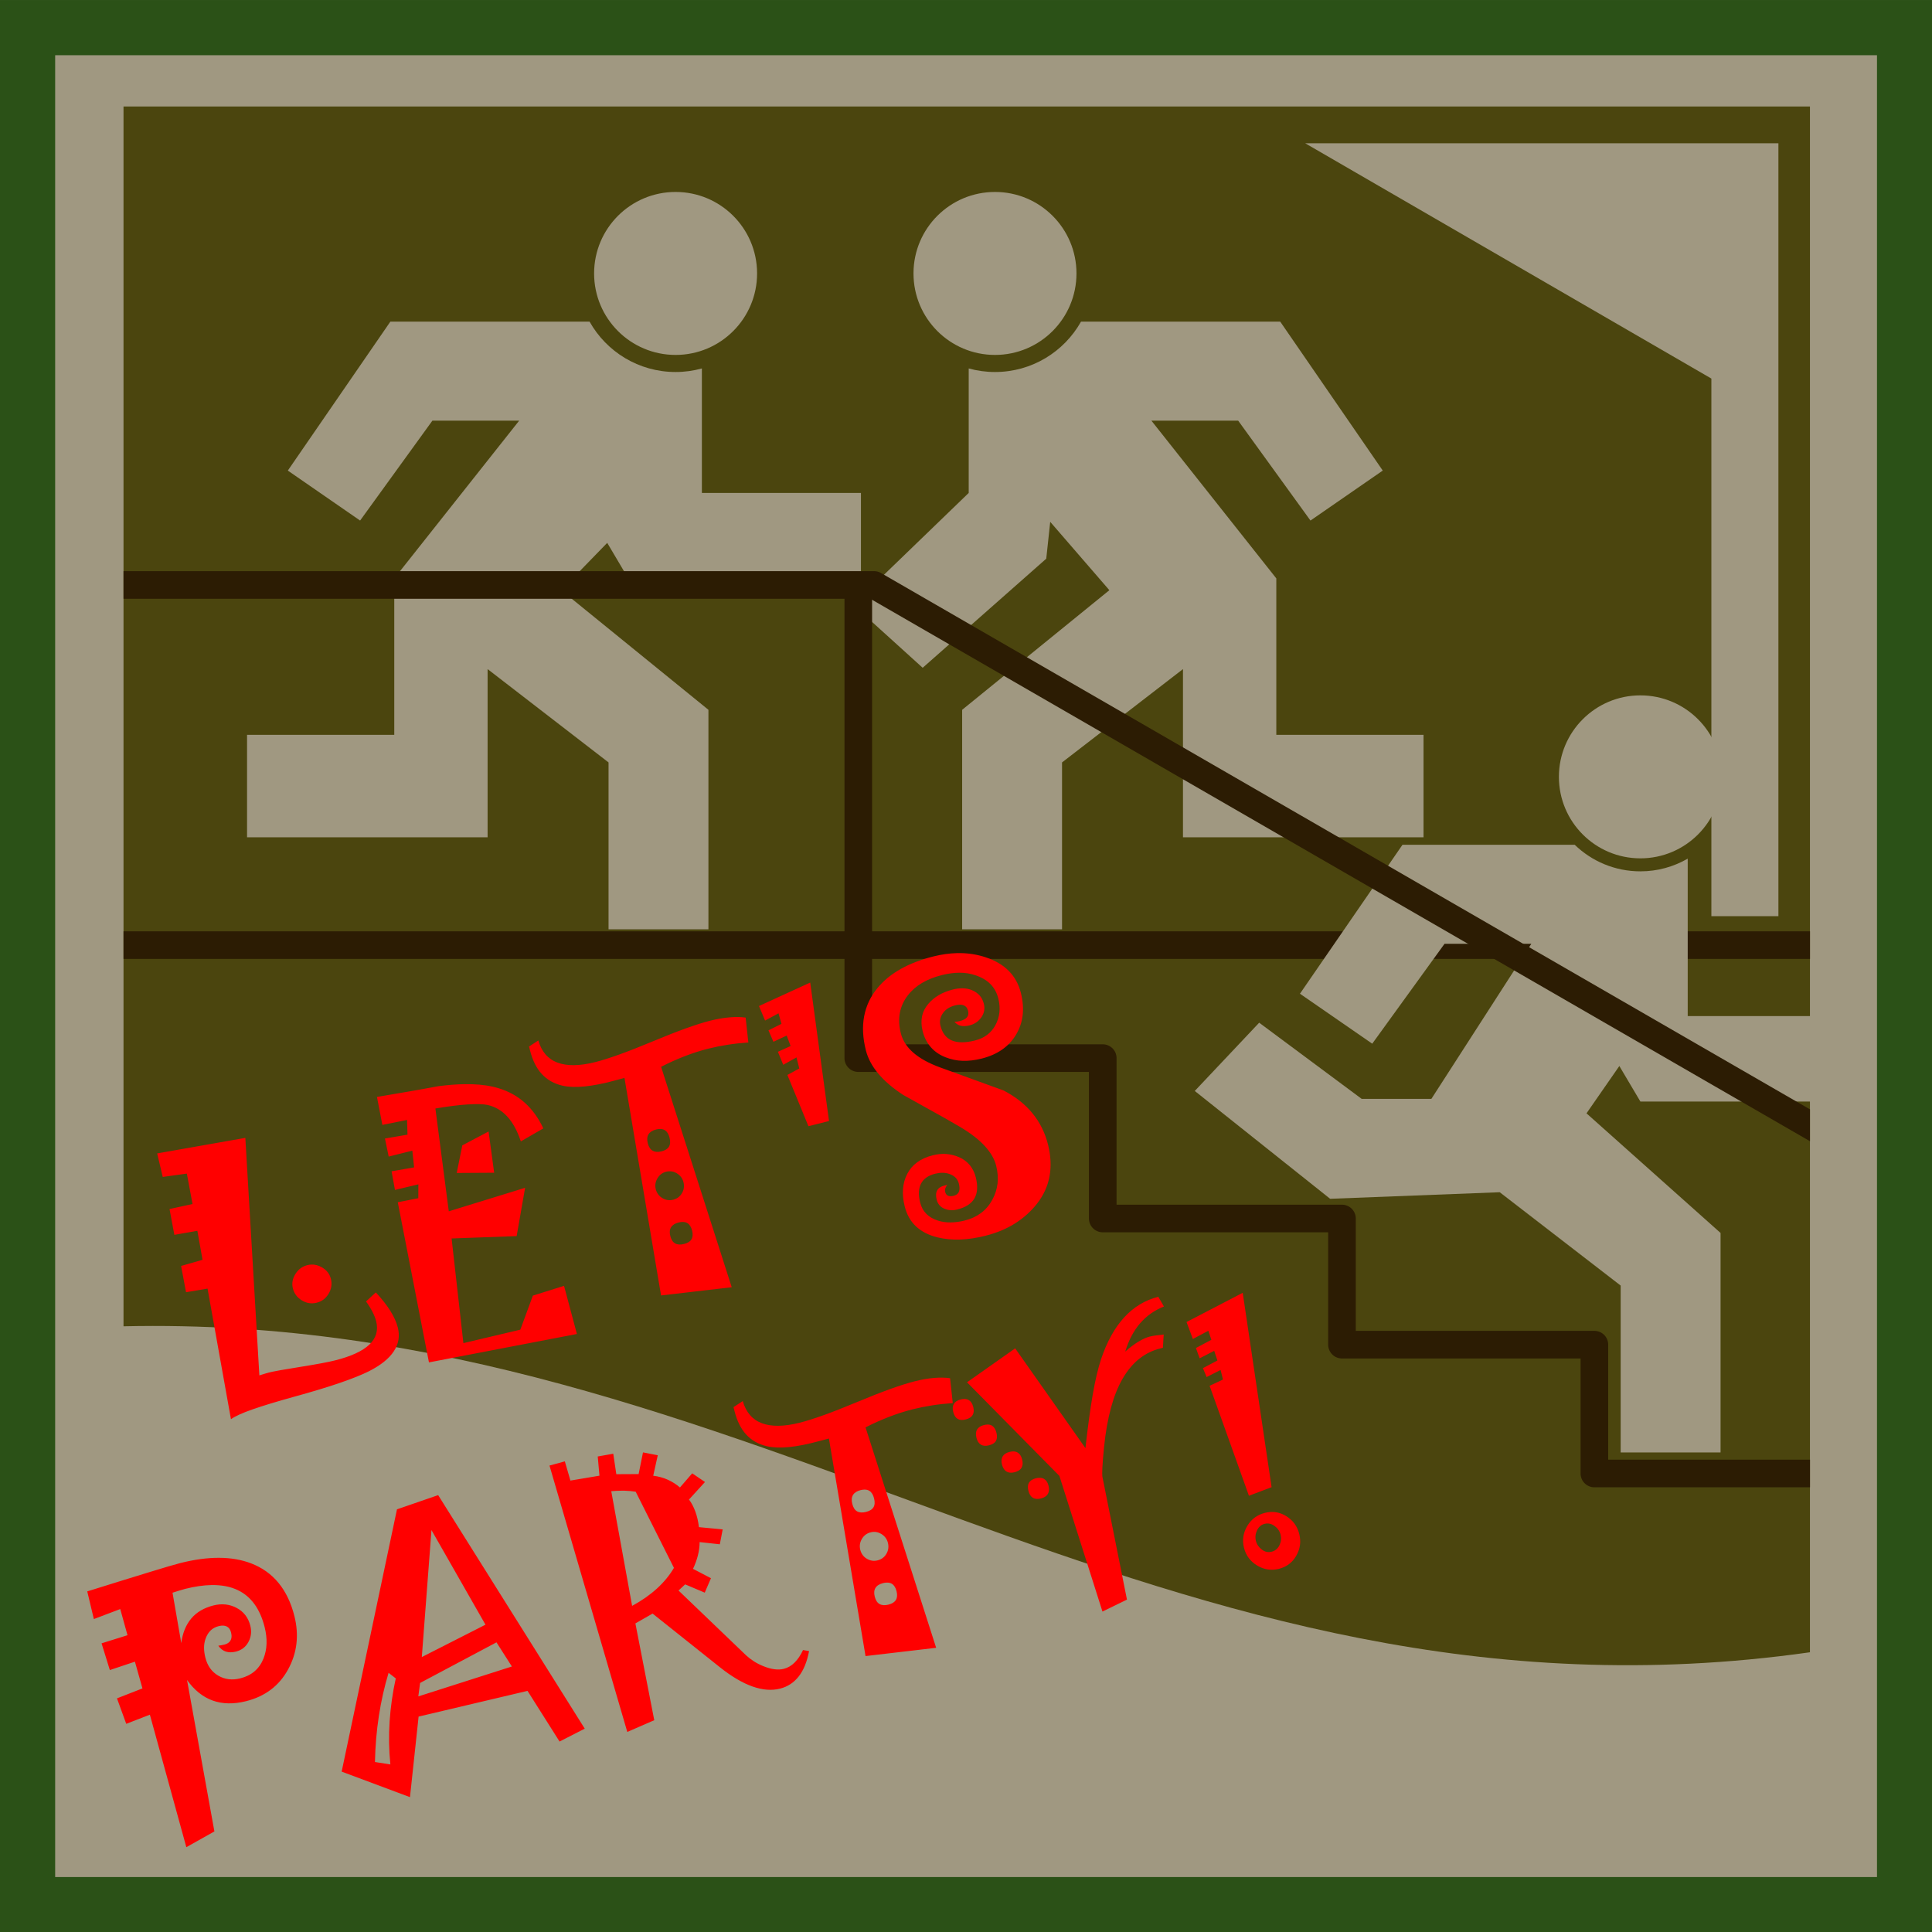<?xml version="1.0" encoding="UTF-8"?>
<svg version="1.1" viewBox="0 0 800 800" xmlns="http://www.w3.org/2000/svg">
<g transform="translate(306.44 -273.07)">
<g transform="matrix(.762 0 0 .762 -72.959 255.49)">
<rect x="-291.43" y="38.076" width="1020" height="1020" rx="0" ry="0" fill="#a09881"/>
<path d="m-239.29 80.934h916.43v840c-354.15 50.189-573.94-184.91-916.43-177.14z" fill="#4b450e"/>
<path d="m60.719 127.38c-24.458 0-44.281 19.823-44.281 44.281s19.823 44.281 44.281 44.281 44.281-19.823 44.281-44.281v-0.25c-0.134-24.363-19.918-44.031-44.281-44.031zm-155 70.469-55.719 80.938 39.281 27.156 39.281-54.281h47.156l-67.875 85.719v85h-80v55.688h130.72v-91.406l65.719 50.719v90.688h54.281v-119.28l-80-65 25-25.719 11.438 19.312h126.44v-46.438h-86.438v-67.656c-4.55 1.256-9.332 1.938-14.281 1.938-20.073 0-37.575-11.036-46.75-27.375h-108.25z" fill="#a09881"/>
<rect x="-291.43" y="38.076" width="1020" height="1020" rx="0" ry="0" fill="none" stroke="#2b5117" stroke-width="30"/>
<path d="m-239.28 529.16v15h916.44v-15h-916.44z" color="#000000" fill="#2c1c03" style="block-progression:tb;text-indent:0;text-transform:none"/>
<path d="m234.28 127.38c24.458 0 44.281 19.823 44.281 44.281s-19.823 44.281-44.281 44.281c-24.458 0-44.281-19.823-44.281-44.281v-0.25c0.134-24.363 19.918-44.031 44.281-44.031zm155 70.469 55.719 80.938-39.281 27.156-39.281-54.281h-47.156l67.875 85.719v85h80v55.688h-130.72v-91.406l-65.719 50.719v90.688h-54.281v-119.28l80-65-32.143-37.147-2.152 20.027-67.152 59.286-37.857-34.295 62.866-60.714v-67.656c4.55 1.256 9.332 1.938 14.281 1.938 20.073 0 37.575-11.036 46.75-27.375z" fill="#a09881"/>
<path d="m585 400.94c-24.458 0-44.281 19.823-44.281 44.281s19.823 44.281 44.281 44.281 44.281-19.823 44.281-44.281v-0.25c-0.134-24.363-19.918-44.031-44.281-44.031zm-129.28 81.188-55.719 80.938 39.281 27.156 39.281-54.281h47.156l-54.312 84.281h-37.844l-55.719-41.406-35 37.094 73.562 58.594 92.156-3.562 65.719 50.719v90.688h54.281v-119.28l-72.844-65 17.844-25.719 11.438 19.312h97.156v-46.438h-71.438v-85.562c-7.565 4.388-16.344 6.906-25.719 6.906-13.868 0-26.448-5.503-35.688-14.438h-93.594z" fill="#a09881"/>
<path d="m-239.28 333.44v15h405.81l510.62 294.78v-17.312l-504.84-291.47a7.501 7.501 0 0 0-3.75-1h-407.84z" color="#000000" fill="#2c1c03" style="block-progression:tb;text-indent:0;text-transform:none"/>
<path d="m152.5 339.5v258.56a7.501 7.501 0 0 0 7.5 7.5h125.34v79.656a7.501 7.501 0 0 0 7.5 7.5h122.5v61.062a7.501 7.501 0 0 0 7.5 7.5h129.66v62.5a7.501 7.501 0 0 0 7.5 7.5h117.16v-15h-109.66v-62.5a7.501 7.501 0 0 0-7.5-7.5h-129.66v-61.062a7.501 7.501 0 0 0-7.5-7.5h-122.5v-79.656a7.501 7.501 0 0 0-7.5-7.5h-125.34v-251.06h-15z" color="#000000" fill="#2c1c03" style="block-progression:tb;text-indent:0;text-transform:none"/>
<path d="m402.86 100.93h257.14v420h-36.429v-292.14z" fill="#a09881"/>
<path transform="translate(-306.44 23.062)" d="m520.16 517.94c-4.2 0.095-8.523 0.705-12.938 1.812-6.855 1.721-12.828 4.029-17.906 6.906-5.078 2.878-9.283 6.365-12.625 10.469-3.698 4.543-6.057 9.627-7.094 15.25-1.037 5.623-0.714 11.732 0.938 18.312 1.115 4.442 3.37 8.681 6.781 12.75 3.412 4.069 7.923 7.938 13.562 11.594 5.159 2.902 10.328 5.785 15.5 8.625 5.172 2.841 10.281 5.734 15.344 8.719 5.68 3.354 10.16 6.816 13.406 10.344 3.246 3.528 5.31 7.099 6.219 10.719 0.867 3.455 1.117 6.716 0.75 9.781-0.367 3.065-1.315 6.004-2.875 8.844-1.602 2.909-3.649 5.303-6.156 7.156-2.508 1.854-5.436 3.192-8.781 4.031-2.632 0.661-5.184 1.002-7.625 1.031-2.441 0.03-4.721-0.285-6.875-0.969-2.592-0.807-4.71-2.026-6.344-3.656-1.633-1.63-2.756-3.688-3.375-6.156-1.06-4.223-0.907-7.665 0.469-10.312 1.376-2.648 3.935-4.425 7.719-5.375 1.371-0.344 2.715-0.519 4.031-0.5 1.316 0.019 2.566 0.246 3.719 0.656 1.413 0.52 2.545 1.193 3.375 2.062 0.83 0.87 1.402 1.958 1.719 3.219 0.468 1.865 0.458 3.329 0 4.406-0.458 1.077-1.387 1.798-2.812 2.156-1.261 0.317-2.281 0.297-3.062-0.031-0.782-0.328-1.319-1.028-1.594-2.125-0.138-0.548-0.129-1.15 0.062-1.781 0.191-0.631 0.56-1.279 1.094-1.938-0.274 0.069-0.531 0.115-0.812 0.156-0.281 0.041-0.531 0.101-0.75 0.156-1.919 0.482-3.239 1.373-3.938 2.656-0.698 1.283-0.773 2.947-0.25 5.031 0.578 2.303 1.937 3.938 4.125 4.875 2.188 0.937 4.532 1.088 7 0.469 4.606-1.156 7.743-3.167 9.406-6.062 1.663-2.895 1.903-6.721 0.719-11.438-0.633-2.522-1.705-4.688-3.188-6.531-1.483-1.843-3.39-3.304-5.75-4.344-2.168-0.971-4.457-1.564-6.844-1.781-2.386-0.217-4.907 0.013-7.594 0.688-6.635 1.666-11.268 5.038-13.875 10.094-2.607 5.056-3.068 10.942-1.375 17.688 1.115 4.442 3.154 8.063 6.125 10.844 2.971 2.781 6.869 4.78 11.656 5.969 3.909 0.942 8.007 1.336 12.312 1.188 4.306-0.148 8.901-0.837 13.781-2.062 6.197-1.556 11.604-3.839 16.25-6.812 4.646-2.973 8.615-6.551 11.875-10.75 3.52-4.556 5.757-9.502 6.719-14.844 0.962-5.342 0.684-11.069-0.844-17.156-1.624-6.471-4.471-12.157-8.5-17.062-4.029-4.905-9.253-9.004-15.688-12.344-5.707-2.065-11.419-4.154-17.125-6.219-5.707-2.065-11.444-4.144-17.219-6.25-6.159-2.243-11.019-4.904-14.594-8-3.575-3.095-5.87-6.653-6.875-10.656-0.991-3.948-1.155-7.633-0.5-11.062 0.655-3.429 2.098-6.604 4.344-9.5 2.068-2.676 4.653-4.923 7.75-6.75 3.097-1.827 6.692-3.231 10.75-4.25 3.345-0.84 6.536-1.271 9.594-1.281 3.058-0.01 5.944 0.463 8.688 1.406 3.306 1.094 6.021 2.679 8.094 4.781 2.073 2.103 3.497 4.718 4.281 7.844 1.308 5.21 0.793 9.977-1.5 14.312-2.293 4.336-6.002 7.175-11.156 8.469-5.264 1.322-9.466 1.313-12.594 0-3.128-1.313-5.2-4.004-6.219-8.062-0.317-1.261-0.342-2.48-0.062-3.688 0.28-1.207 0.852-2.353 1.688-3.438 0.698-0.933 1.602-1.747 2.719-2.406 1.117-0.659 2.34-1.138 3.656-1.469 1.974-0.495 3.546-0.492 4.719 0 1.173 0.493 1.923 1.449 2.281 2.875 0.372 1.481 0.198 2.674-0.562 3.594-0.76 0.92-2.112 1.612-4.031 2.094-0.384 0.097-0.836 0.181-1.344 0.25-0.507 0.069-0.971 0.093-1.438 0.094 0.988 1.151 2.142 1.887 3.5 2.188 1.358 0.3 2.933 0.222 4.688-0.219 2.742-0.688 4.876-2.149 6.438-4.406 1.561-2.257 2.005-4.711 1.344-7.344-0.454-1.81-1.221-3.319-2.312-4.531-1.091-1.212-2.494-2.181-4.25-2.906-1.495-0.615-3.151-0.943-4.906-0.969-1.755-0.026-3.534 0.202-5.344 0.656-2.961 0.743-5.543 1.782-7.75 3.094-2.207 1.312-4.081 2.897-5.656 4.75-1.753 2.072-2.891 4.33-3.375 6.812-0.484 2.483-0.372 5.149 0.344 8 0.853 3.4 2.351 6.297 4.438 8.688 2.087 2.391 4.77 4.228 8.062 5.5 2.977 1.177 6.087 1.82 9.344 1.906 3.257 0.086 6.654-0.324 10.219-1.219 8.555-2.147 14.786-6.482 18.688-13 3.902-6.517 4.786-14.078 2.625-22.688-1.184-4.716-3.361-8.68-6.531-11.906-3.171-3.226-7.381-5.715-12.594-7.438-4.39-1.463-8.954-2.224-13.719-2.281-0.596-7e-3 -1.181-0.014-1.781 0zm-79.844 16-27.844 12.75 3.312 7.906 7.312-3.938 1.594 5.719-7.062 3.531 2.688 6.219 7.219-3.375 2.125 5.688-6.906 3.125 2.906 7.062 7.188-4 1.531 6-6.469 3.531 11.438 27.844 11.188-2.812-10.219-75.25zm-39.188 18.719c-1.448-0.023-2.966 0.056-4.594 0.188-3.257 0.264-6.779 0.863-10.562 1.812-7.184 1.804-17.611 5.553-31.25 11.25-13.639 5.697-24.035 9.447-31.219 11.25-8.5 2.134-15.353 2.217-20.531 0.281-5.178-1.935-8.645-5.944-10.406-12.031l-5.031 3.281 0.5 2.062c1.363 5.429 3.514 9.735 6.438 12.906 2.924 3.172 6.708 5.293 11.344 6.344 3.333 0.737 7.342 0.853 12.031 0.375 4.689-0.477 10.019-1.515 15.969-3.125l5.562-1.5 19.875 118.22 38.406-4.469-38.375-119.78c4.235-2.171 8.504-4.093 12.781-5.75 4.277-1.656 8.574-3.037 12.906-4.125 3.4-0.853 6.915-1.559 10.562-2.125 3.647-0.566 7.372-0.968 11.156-1.219l-1.469-13.531c-1.269-0.177-2.645-0.29-4.094-0.312zm-148.78 36.5c-4.334 0.066-9.024 0.441-14.062 1.094-5.566 1.048-11.132 2.035-16.719 3-5.587 0.965-11.148 1.92-16.688 2.844l2.938 15.188 13.406-2.688 0.25 8-12.25 2.094 2.031 9.812 12.844-3.219 0.969 9.094-12.25 2.125 1.844 10.125 12.719-3.031-0.031 7.531-11.156 2.188 16.938 87.031 80.406-15.438-7-26.156-16.938 5.312-6.812 18.5-30.938 7.312-6.406-56.875 35.344-1.281 4.594-26.25-41.469 12.781-7.281-55.875c7.102-1.2 13.012-1.933 17.75-2.219 4.737-0.286 8.254-0.196 10.531 0.281 4.197 0.929 7.799 3.049 10.812 6.344 3.013 3.295 5.446 7.766 7.344 13.469l12.219-7.062c-2.625-5.578-5.934-10.193-9.969-13.844-4.035-3.65-8.826-6.315-14.312-7.969-4.17-1.285-8.973-2.014-14.438-2.188-1.366-0.043-2.774-0.053-4.219-0.031zm106.28 24.344c1.054-0.019 1.964 0.221 2.719 0.688 1.207 0.746 2.036 2.088 2.531 4.062 0.509 2.029 0.406 3.643-0.312 4.844-0.719 1.201-2.057 2.067-4.031 2.562-1.974 0.496-3.588 0.361-4.844-0.344-1.255-0.705-2.147-2.065-2.656-4.094-0.496-1.974-0.36-3.571 0.406-4.812 0.767-1.242 2.151-2.129 4.125-2.625 0.74-0.186 1.43-0.27 2.062-0.281zm-93.094 1.375-14.281 7.531-3.031 15 20.344-0.125-3.031-22.406zm-132.19 3.469-47.906 8.438 3.031 12.781 13.094-1.812 3.094 16.531-12.5 2.719 2.625 14.031 12.5-2.188 2.812 15.75-11.656 3.344 2.688 14.281 11.688-1.969 12.719 70.969c2.22-1.607 6.197-3.419 11.906-5.406 5.709-1.987 13.116-4.232 22.219-6.75 9.98-2.739 18.374-5.274 25.188-7.625 6.813-2.351 12.045-4.458 15.719-6.312 6.359-3.229 10.853-6.833 13.469-10.812 2.615-3.979 3.344-8.269 2.188-12.875-0.73-2.906-2.102-5.952-4.094-9.125-1.992-3.172-4.608-6.506-7.875-10l-5.312 4.906c1.428 1.973 2.586 3.874 3.5 5.656 0.914 1.782 1.587 3.48 2 5.125 1.239 4.936 7.8e-4 9.16-3.719 12.688-3.72 3.528-9.929 6.388-18.594 8.562-1.919 0.482-4.444 1.015-7.562 1.594-3.119 0.579-6.884 1.234-11.312 1.938-4.086 0.676-7.719 1.275-10.906 1.812-3.188 0.538-5.865 1.121-8.031 1.781l-3.344 1.031-7.625-129.06zm230.25 18.156c1.516-0.08 2.97 0.299 4.344 1.156 1.832 1.143 2.991 2.721 3.5 4.75 0.537 2.139 0.269 4.123-0.812 5.969-1.082 1.845-2.666 3.039-4.75 3.562-2.084 0.523-4.054 0.234-5.906-0.875-1.852-1.109-3.057-2.736-3.594-4.875-0.509-2.029-0.196-3.964 0.906-5.844 1.102-1.88 2.697-3.102 4.781-3.625 0.521-0.131 1.026-0.192 1.531-0.219zm7.281 27.531c1.054-0.019 1.964 0.19 2.719 0.656 1.207 0.746 2.049 2.081 2.531 4 0.496 1.974 0.375 3.581-0.344 4.781-0.719 1.201-2.057 2.036-4.031 2.531-1.974 0.496-3.588 0.393-4.844-0.312-1.255-0.705-2.13-2.057-2.625-4.031-0.482-1.919-0.361-3.477 0.406-4.719 0.767-1.242 2.151-2.129 4.125-2.625 0.74-0.186 1.43-0.27 2.062-0.281zm-201.78 23.156c-0.674 0.036-1.346 0.14-2.031 0.312-2.797 0.702-4.977 2.326-6.531 4.844-1.554 2.518-2.018 5.125-1.344 7.812 0.702 2.797 2.33 4.953 4.875 6.5 2.545 1.547 5.242 1.966 8.094 1.25 2.797-0.702 4.956-2.34 6.469-4.906 1.513-2.566 1.921-5.234 1.219-8.031-0.675-2.687-2.285-4.765-4.844-6.25-1.919-1.114-3.884-1.64-5.906-1.531zm506.25 15.344-30.531 15.875 3.438 9.219 8.406-4.469 1.656 4.906-8.406 4.469 2.031 5.594 7.906-4.062 1.75 5.25-7.875 4.156 2 4.844 7.594-3.844 1.312 5.188-7.281 3.406 21.375 59.75 12.312-4.656-15.688-105.62zm-45.875 2.156c-7.184 1.804-13.36 5.547-18.531 11.188-5.171 5.641-9.359 13.17-12.531 22.594-1.668 4.966-3.203 11.456-4.594 19.5-1.391 8.044-2.687 17.696-3.938 28.969l-38.188-54.219-26.156 18.438 50.188 50.875 23.406 73.719 13.312-6.5c-4.437-22.32-7.785-39.065-10.031-50.219-2.246-11.153-3.344-16.719-3.344-16.719-0.097-0.617-0.103-2.285 0.031-5 0.134-2.715 0.444-6.4 0.906-11.062 1.617-15.853 4.963-28.202 10.062-37.031 5.099-8.829 11.906-14.304 20.406-16.438l1.5-0.375 0.438-7.219c-1.645 0.18-3.076 0.359-4.344 0.531-1.268 0.173-2.341 0.374-3.219 0.594-1.81 0.454-3.839 1.366-6.094 2.719-2.255 1.353-4.674 3.159-7.25 5.438 1.886-6.186 4.563-11.288 8.062-15.344 3.5-4.055 7.828-7.108 12.969-9.156l-3.062-5.281zm-117.22 43.938c-1.448-0.023-2.997 0.025-4.625 0.156-3.257 0.264-6.779 0.894-10.562 1.844-7.184 1.804-17.611 5.553-31.25 11.25-13.639 5.697-24.035 9.447-31.219 11.25-8.5 2.134-15.353 2.217-20.531 0.281-5.178-1.935-8.645-5.944-10.406-12.031l-5.031 3.281 0.531 2.062c1.363 5.429 3.482 9.703 6.406 12.875 2.924 3.172 6.708 5.293 11.344 6.344 3.333 0.737 7.342 0.884 12.031 0.406 4.689-0.477 10.019-1.546 15.969-3.156l5.562-1.469 19.906 118.22 38.375-4.5-38.375-119.78c4.235-2.171 8.504-4.062 12.781-5.719 4.277-1.656 8.574-3.037 12.906-4.125 3.4-0.853 6.915-1.559 10.562-2.125 3.647-0.566 7.372-0.968 11.156-1.219l-1.469-13.531c-1.269-0.177-2.614-0.29-4.062-0.312zm11.75 11.594c-0.583 0.011-1.228 0.111-1.906 0.281-1.81 0.454-3.041 1.243-3.719 2.375-0.678 1.132-0.798 2.597-0.344 4.406 0.454 1.81 1.243 3.072 2.375 3.75 1.132 0.678 2.597 0.767 4.406 0.312 1.81-0.454 3.072-1.243 3.75-2.375 0.678-1.132 0.798-2.596 0.344-4.406-0.454-1.81-1.274-3.041-2.406-3.719-0.707-0.423-1.528-0.644-2.5-0.625zm12.625 13.906c-0.593 0.01-1.238 0.106-1.938 0.281-1.755 0.441-2.989 1.24-3.688 2.406-0.698 1.166-0.812 2.667-0.344 4.531 0.454 1.81 1.278 3.048 2.438 3.719 1.159 0.671 2.589 0.784 4.344 0.344 1.865-0.468 3.131-1.25 3.781-2.375 0.65-1.125 0.767-2.596 0.312-4.406-0.468-1.864-1.264-3.163-2.375-3.875-0.695-0.445-1.542-0.641-2.531-0.625zm13.906 14.594c-0.597 0.011-1.238 0.106-1.938 0.281-1.755 0.441-2.989 1.24-3.688 2.406-0.698 1.166-0.847 2.62-0.406 4.375 0.468 1.865 1.302 3.177 2.469 3.875 1.166 0.698 2.62 0.816 4.375 0.375 1.865-0.468 3.142-1.278 3.812-2.438 0.671-1.159 0.781-2.667 0.312-4.531-0.441-1.755-1.236-2.982-2.375-3.688-0.712-0.441-1.567-0.674-2.562-0.656zm-201.09 0.531-2.375 11.781-12.125 0.062-1.656-11.125-8.438 1.5 0.938 10.438-15.781 2.656-3.031-10.438-8.344 2.281 42.281 144.75 14.656-6.375-10.25-52.594 9.344-5.344 36.812 29.344c6.258 4.958 12.095 8.374 17.5 10.281 5.405 1.908 10.386 2.299 14.938 1.156 4.113-1.032 7.506-3.249 10.156-6.625 2.65-3.376 4.52-7.966 5.625-13.781l-3.281-0.562c-1.327 2.84-2.868 5.097-4.594 6.812-1.726 1.716-3.682 2.856-5.875 3.406-1.536 0.385-3.225 0.457-5.062 0.219-1.838-0.238-3.829-0.794-5.969-1.656-1.879-0.752-3.592-1.619-5.156-2.625-1.564-1.006-2.991-2.089-4.281-3.281l-36.719-35.219 3.594-3.344 10.656 4.5 3.375-7.844-9.75-5.094c1.177-2.51 2.08-4.982 2.688-7.438 0.608-2.455 0.895-4.817 0.906-7.094l10.969 1.188 1.562-8.094-12.906-1.219c-0.387-3.167-1.048-5.991-1.969-8.5-0.921-2.508-2.051-4.691-3.438-6.5l8.688-9.531-6.938-4.719-6.656 7.688c-1.935-1.671-4.092-3.041-6.5-4.156-2.408-1.115-5.083-1.851-8.031-2.219l2.469-11.125-8.031-1.562zm215.41 13.812c-0.587 0.012-1.228 0.08-1.906 0.25-1.81 0.454-3.072 1.274-3.75 2.406-0.678 1.132-0.767 2.597-0.312 4.406 0.454 1.81 1.236 3.076 2.375 3.781 1.139 0.705 2.628 0.829 4.438 0.375 1.81-0.454 3.052-1.271 3.75-2.438 0.698-1.166 0.829-2.659 0.375-4.469-0.454-1.81-1.278-3.048-2.438-3.719-0.725-0.419-1.553-0.614-2.531-0.594zm-95.125 6.406c1.054-0.019 1.964 0.19 2.719 0.656 1.207 0.746 2.067 2.12 2.562 4.094 0.509 2.029 0.406 3.643-0.312 4.844-0.719 1.201-2.088 2.036-4.062 2.531-1.974 0.496-3.588 0.393-4.844-0.312-1.255-0.705-2.116-2.065-2.625-4.094-0.496-1.974-0.36-3.571 0.406-4.812 0.767-1.242 2.12-2.129 4.094-2.625 0.74-0.186 1.43-0.27 2.062-0.281zm-132 0.594c0.576-4e-3 1.169-0.015 1.719 0 2.201 0.06 4.207 0.263 6.031 0.562l20.781 41.375c-2.369 4.034-5.455 7.791-9.25 11.25-3.795 3.459-8.288 6.59-13.469 9.406l-11.344-62.312c1.964-0.187 3.802-0.268 5.531-0.281zm-99.594 2.406-22.375 7.719-30.062 142.53 37.125 13.875 4.688-43.781 59.188-13.969 17.406 27.531 13.688-7-79.656-126.91zm452.31 9.156c-1.008 0.054-2.052 0.238-3.094 0.5-4.168 1.046-7.351 3.424-9.562 7.156-2.211 3.732-2.796 7.676-1.75 11.844 1.046 4.168 3.449 7.387 7.188 9.625 3.739 2.238 7.668 2.814 11.781 1.781 4.168-1.046 7.309-3.414 9.438-7.125 2.129-3.711 2.671-7.645 1.625-11.812-1.046-4.168-3.371-7.39-7-9.656-2.722-1.699-5.6-2.476-8.625-2.312zm-1.781 6.25c1.369-0.032 2.687 0.419 3.969 1.344 1.708 1.232 2.799 2.799 3.281 4.719 0.482 1.919 0.303 3.832-0.594 5.719-0.896 1.886-2.331 3.081-4.25 3.562-1.919 0.482-3.69 0.09-5.344-1.156-1.654-1.246-2.737-2.831-3.219-4.75-0.482-1.919-0.271-3.832 0.625-5.719 0.896-1.886 2.292-3.063 4.156-3.531 0.466-0.117 0.919-0.177 1.375-0.188zm-454.16 3.594 29.344 51.406-34.594 17.594 5.25-69zm240.19 0.969c1.516-0.08 2.97 0.33 4.344 1.188 1.832 1.143 2.991 2.721 3.5 4.75 0.537 2.139 0.269 4.123-0.812 5.969-1.082 1.845-2.666 3.039-4.75 3.562-2.084 0.523-4.054 0.234-5.906-0.875-1.852-1.109-3.026-2.736-3.562-4.875-0.509-2.029-0.227-3.995 0.875-5.875 1.102-1.88 2.697-3.071 4.781-3.594 0.521-0.131 1.026-0.223 1.531-0.25zm-355.56 14.094c-6.39-0.028-13.416 0.917-21.094 2.844-2.797 0.702-8.395 2.358-16.812 4.938-8.417 2.579-19.675 6.053-33.781 10.469l3.594 15.031 14.344-5.438 3.938 14.219-14.094 4.406 4.5 14.531 13.625-4.562 4.094 14.531-13.844 5.406 5.031 13.844 12.844-4.969 19.812 72 15.25-8.562-14.875-82.312c3.955 5.536 8.588 9.266 13.938 11.188 5.35 1.922 11.411 2.037 18.156 0.344 10.364-2.602 17.971-8.363 22.844-17.281 4.873-8.918 6.022-18.581 3.406-29-1.817-7.239-4.716-13.249-8.656-18.031-3.94-4.782-8.912-8.309-14.906-10.594-5.158-1.97-10.922-2.972-17.312-3zm362.84 13.469c1.054-0.019 1.964 0.19 2.719 0.656 1.207 0.746 2.049 2.081 2.531 4 0.496 1.974 0.375 3.55-0.344 4.75-0.719 1.201-2.057 2.067-4.031 2.562-1.974 0.496-3.588 0.393-4.844-0.312-1.255-0.705-2.13-2.057-2.625-4.031-0.482-1.919-0.361-3.508 0.406-4.75 0.767-1.242 2.151-2.098 4.125-2.594 0.74-0.186 1.43-0.27 2.062-0.281zm-367.03 1.344c5.536-0.091 10.327 0.83 14.375 2.781 7.196 3.469 12.04 10.168 14.531 20.094 0.785 3.126 1.131 6.117 1.031 8.969-0.1 2.853-0.658 5.538-1.656 8.062-1.108 2.785-2.703 5.094-4.812 6.906-2.11 1.812-4.71 3.104-7.781 3.875-4.442 1.115-8.446 0.612-12-1.469-3.554-2.081-5.885-5.339-7-9.781-0.482-1.919-0.724-3.748-0.719-5.469 5e-3 -1.721 0.297-3.338 0.844-4.875 0.656-1.797 1.544-3.243 2.688-4.375 1.144-1.132 2.628-1.952 4.438-2.406 1.81-0.454 3.299-0.37 4.438 0.219 1.139 0.589 1.882 1.66 2.281 3.25 0.482 1.919 0.311 3.483-0.531 4.656-0.842 1.173-2.369 1.901-4.562 2.219l-1.844 0.312c1.167 1.631 2.541 2.682 4.125 3.188 1.584 0.506 3.408 0.509 5.438 0 3.071-0.771 5.341-2.52 6.812-5.25 1.471-2.73 1.816-5.655 1.031-8.781-1.115-4.442-3.607-7.686-7.469-9.719-3.862-2.033-8.035-2.472-12.531-1.344-5.155 1.294-9.197 3.656-12.094 7.094-2.897 3.438-4.716 7.889-5.438 13.375l-4.75-27.375c1.248-0.371 2.432-0.754 3.562-1.125 1.131-0.371 2.247-0.693 3.344-0.969 5.206-1.307 9.944-1.991 14.25-2.062zm154.88 31.125 8.375 13.125-50.844 16.25 0.969-7.312 41.5-22.062zm-58.625 16.562 3.906 3.031c-1.72 7.777-2.823 15.579-3.344 23.375-0.52 7.796-0.383 15.587 0.406 23.375l-8.375-1.312c0.17-8.612 0.885-16.967 2.125-25.031 1.24-8.064 2.985-15.866 5.281-23.438z" fill="#f00"/>
</g>
</g>
</svg>
